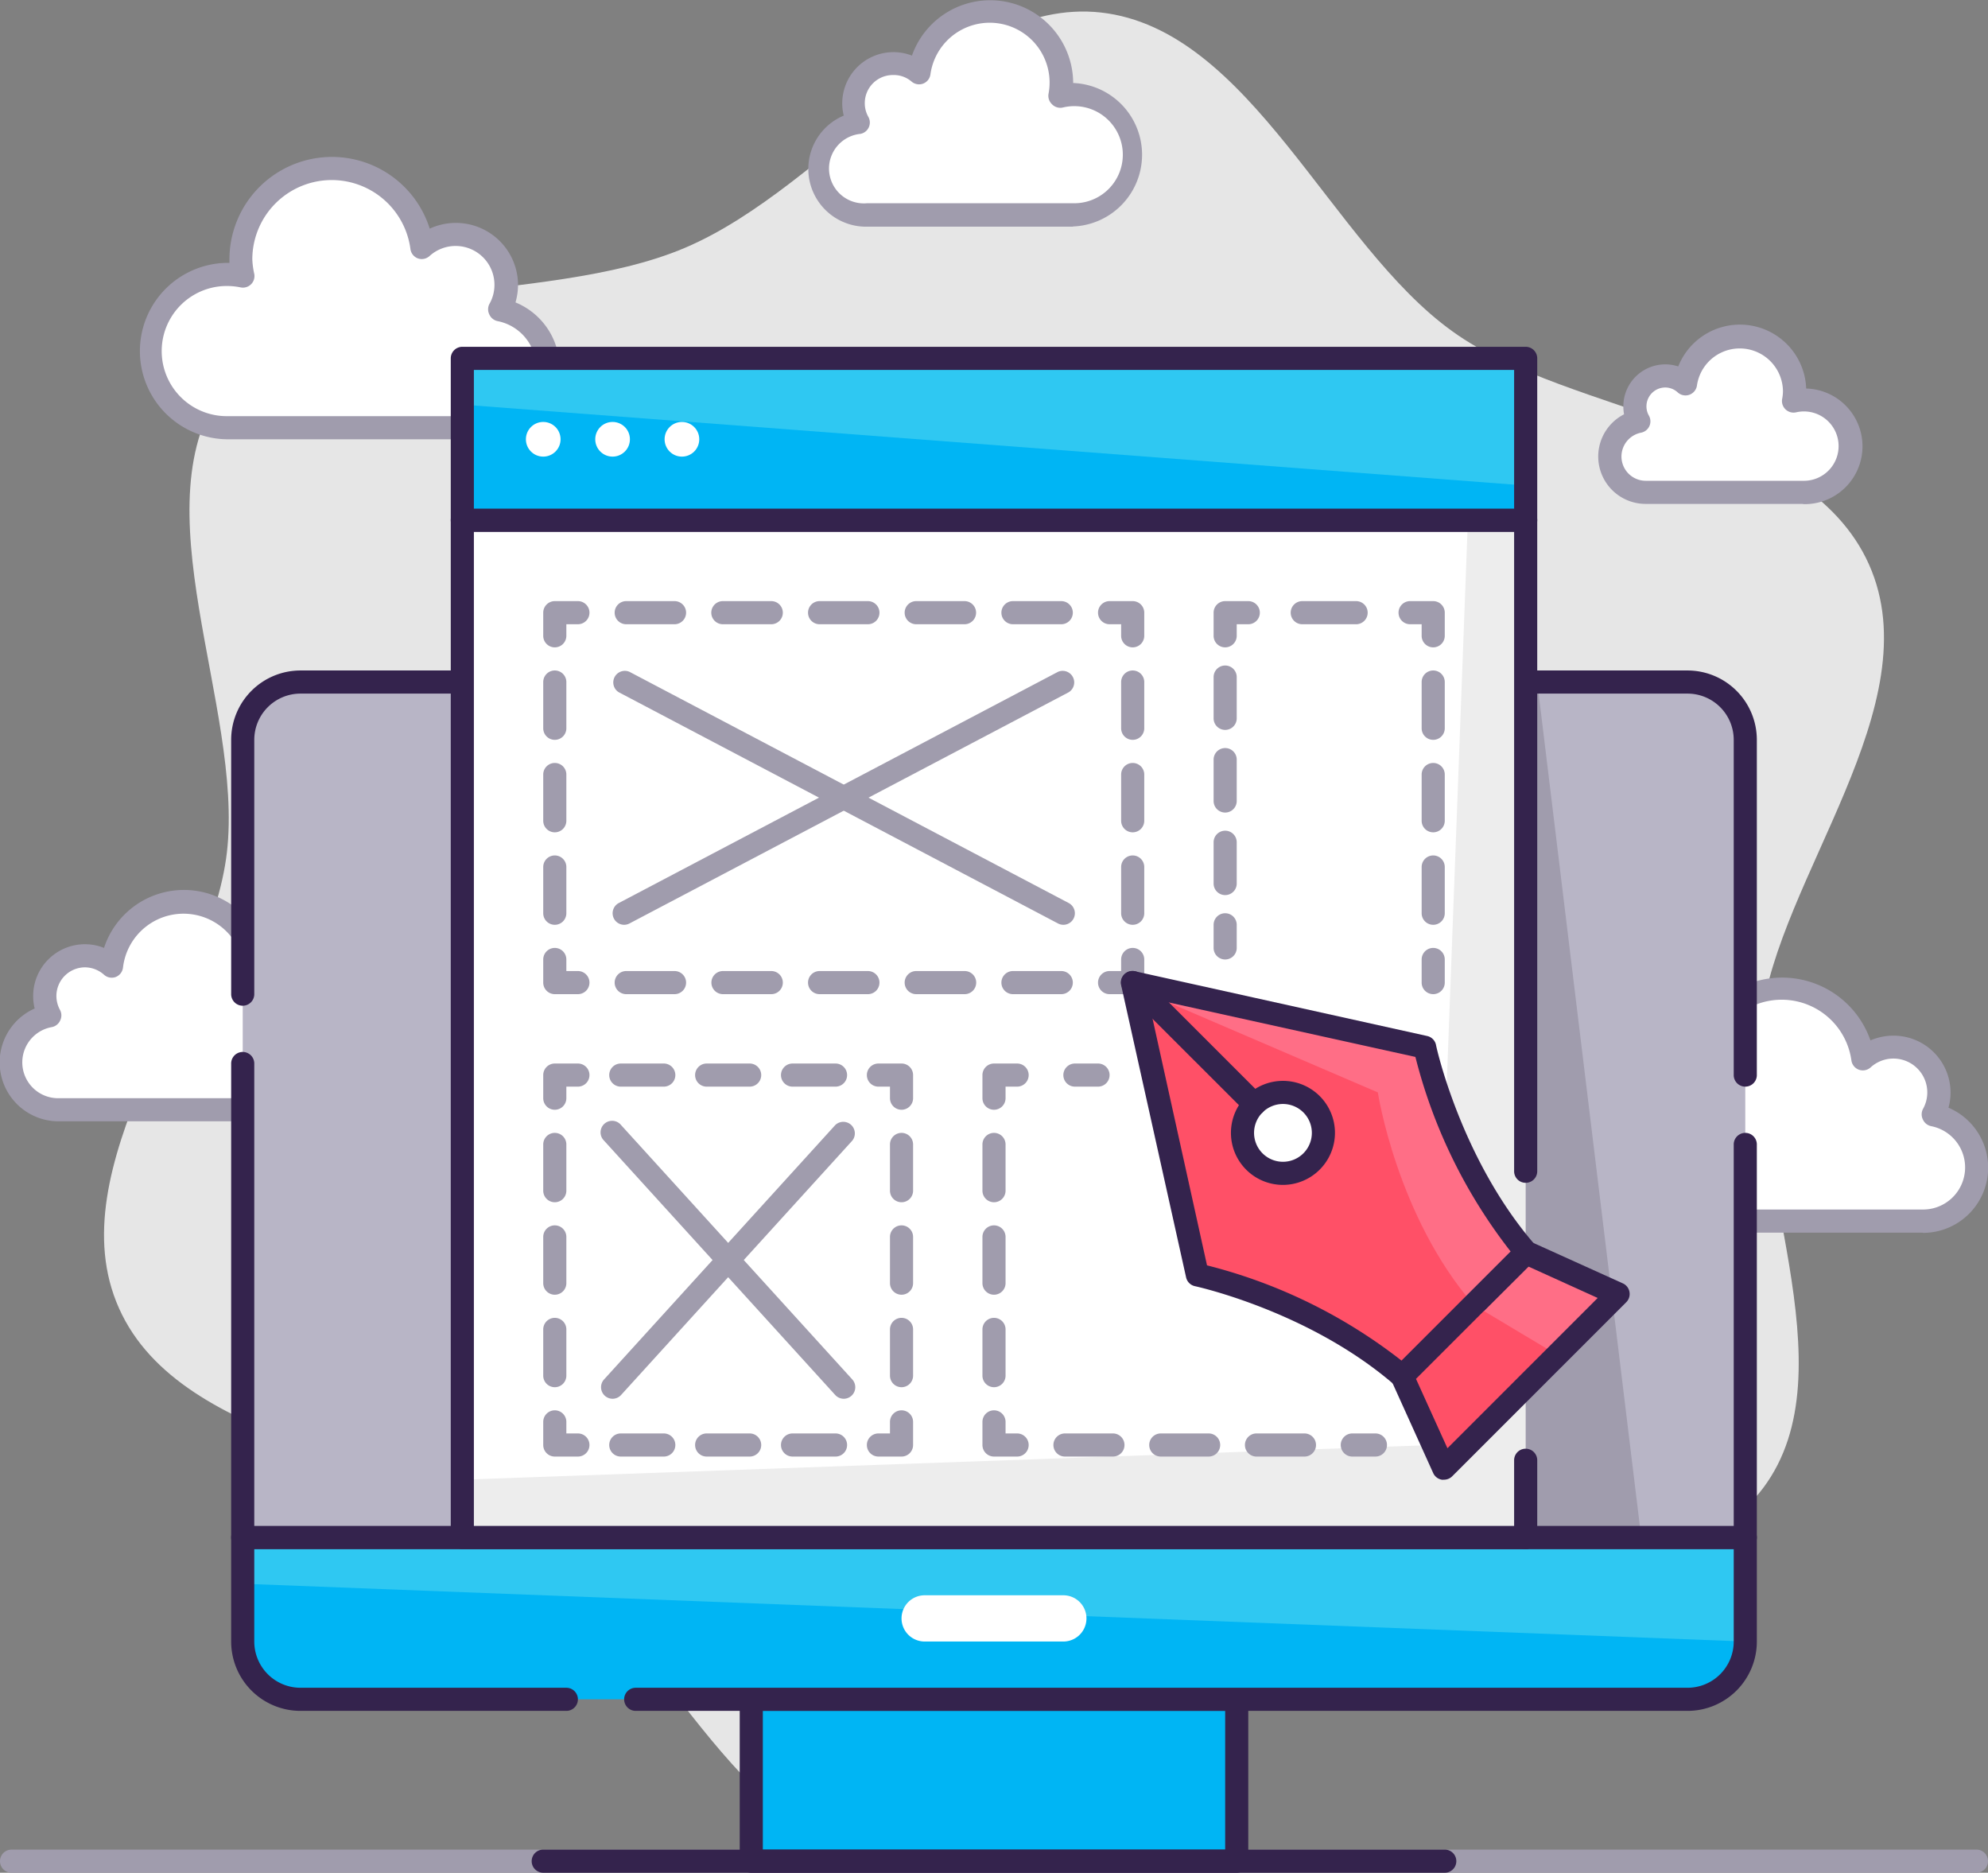 <svg xmlns="http://www.w3.org/2000/svg" viewBox="0 0 172 162"><rect x="0" y="0" width="172" height="162" fill="#808080" stroke="none"/><defs><style>.cls-1{fill:#e6e6e6;}.cls-2{fill:#fff;}.cls-3{fill:#a09cad;}.cls-4{fill:#00b5f4;}.cls-5{fill:#34234d;}.cls-6{fill:#2fc8f2;}.cls-7{fill:#b8b5c6;}.cls-8{fill:#ededed;}.cls-9{fill:#ff6e86;}.cls-10{fill:#ff5067;}</style></defs><title>Asset 11</title><g id="Layer_2" data-name="Layer 2"><g id="Layer_1-2" data-name="Layer 1"><path class="cls-1" d="M152.37,88.25C153.8,76,167.15,61,161.7,48.82s-25.83-12.81-36-20.13C115.1,21.13,108.24,2.52,95.23,1.08,82.62-.31,71.75,16.13,59.28,21.43S27,23.32,19.51,33.27c-7.76,10.27,1.6,27.81.12,40.48C18.2,86,4.85,101,10.3,113.18S36.13,126,46.35,133.31c10.55,7.56,17.41,26.17,30.42,27.61,12.61,1.39,23.48-15,36-20.35s32.25-1.89,39.77-11.84C160.25,118.46,150.89,100.92,152.37,88.25Z"/><path class="cls-2" d="M4.33,87.87a3.44,3.44,0,0,1-.45-1.71,3.48,3.48,0,0,1,5.81-2.58,6.27,6.27,0,1,1,12.38,2,4.83,4.83,0,0,1,1.08-.12,5.29,5.29,0,1,1,0,10.57h-18a4.1,4.1,0,0,1-.78-8.13Z"/><path class="cls-3" d="M23.15,97h-18A5.1,5.1,0,0,1,3,87.24a4.37,4.37,0,0,1-.13-1.08,4.48,4.48,0,0,1,4.48-4.48A4.38,4.38,0,0,1,9,82,7.27,7.27,0,0,1,23.18,84.4v0a6.29,6.29,0,0,1,0,12.57ZM7.36,83.68a2.48,2.48,0,0,0-2.48,2.48,2.53,2.53,0,0,0,.32,1.22,1,1,0,0,1,0,.91,1,1,0,0,1-.72.56A3.1,3.1,0,0,0,5.11,95h18a4.28,4.28,0,1,0-.88-8.47,1,1,0,0,1-1.19-1.17,5.27,5.27,0,1,0-10.4-1.65,1,1,0,0,1-.64.81,1,1,0,0,1-1-.2A2.5,2.5,0,0,0,7.36,83.68Z"/><path class="cls-2" d="M141.79,36.45a2.62,2.62,0,0,1,4.05-3.24,4.73,4.73,0,0,1,9.43.61,4.94,4.94,0,0,1-.08.87,4.38,4.38,0,0,1,.82-.09,4,4,0,0,1,0,8H142.38a3.1,3.1,0,0,1-.59-6.14Z"/><path class="cls-3" d="M156,43.59H142.38a4.1,4.1,0,0,1-1.87-7.75,4,4,0,0,1-.06-.69,3.63,3.63,0,0,1,3.63-3.63,3.55,3.55,0,0,1,1.12.18,5.74,5.74,0,0,1,11.07,1.91,5,5,0,0,1-.26,10ZM144.08,33.52a1.63,1.63,0,0,0-1.63,1.63,1.59,1.59,0,0,0,.21.8,1,1,0,0,1-.68,1.48,2.1,2.1,0,0,0,.4,4.16H156a3,3,0,1,0-.61-5.92,1,1,0,0,1-.91-.26,1,1,0,0,1-.29-.9,3.37,3.37,0,0,0,.07-.69,3.74,3.74,0,0,0-7.44-.48,1,1,0,0,1-1.66.61A1.6,1.6,0,0,0,144.08,33.52Z"/><path class="cls-2" d="M167.24,96.43a3.93,3.93,0,0,0-6.07-4.84,7.08,7.08,0,0,0-14.11.92,8,8,0,0,0,.12,1.3,6.08,6.08,0,0,0-1.22-.13,6,6,0,1,0,0,11.95h20.4a4.64,4.64,0,0,0,.88-9.2Z"/><path class="cls-3" d="M166.36,106.63H146a7,7,0,1,1,0-13.95h.1v-.17A8.09,8.09,0,0,1,161.83,90a5,5,0,0,1,2-.41,4.93,4.93,0,0,1,4.93,4.93,4.74,4.74,0,0,1-.18,1.3,5.64,5.64,0,0,1-2.21,10.83ZM146,94.68a5,5,0,1,0,0,9.95h20.4a3.64,3.64,0,0,0,.69-7.21,1,1,0,0,1-.72-.57,1,1,0,0,1,0-.91,2.93,2.93,0,0,0-4.52-3.61,1,1,0,0,1-1.67-.61,6.09,6.09,0,0,0-12.12.79,5.52,5.52,0,0,0,.11,1.12A1,1,0,0,1,147,94.79,5.21,5.21,0,0,0,146,94.68Z"/><path class="cls-2" d="M74.26,10.6a3.43,3.43,0,0,1,5.29-4.22A6.17,6.17,0,1,1,91.74,8.32a4.68,4.68,0,0,1,1.07-.12,5.21,5.21,0,0,1,0,10.41H75a4,4,0,0,1-.77-8Z"/><path class="cls-3" d="M92.81,19.61H75A5,5,0,0,1,73,10a4.27,4.27,0,0,1-.13-1.06A4.43,4.43,0,0,1,78.9,4.81,7.18,7.18,0,0,1,92.85,7.18v0a6.21,6.21,0,0,1,0,12.41ZM77.25,6.49a2.43,2.43,0,0,0-2.43,2.43,2.38,2.38,0,0,0,.31,1.19,1,1,0,0,1-.68,1.47,3,3,0,0,0,.58,6H92.81A4.2,4.2,0,1,0,92,9.29,1,1,0,0,1,91,9a1,1,0,0,1-.28-.9,5.26,5.26,0,0,0,.09-1,5.18,5.18,0,0,0-10.31-.67,1,1,0,0,1-.65.81,1,1,0,0,1-1-.2A2.37,2.37,0,0,0,77.25,6.49Z"/><path class="cls-2" d="M43.25,26.79a4.3,4.3,0,0,0,.57-2.14,4.37,4.37,0,0,0-4.37-4.37,4.31,4.31,0,0,0-2.93,1.14,7.87,7.87,0,0,0-15.67,1A7.67,7.67,0,0,0,21,23.88a6.84,6.84,0,0,0-1.37-.14,6.63,6.63,0,0,0,0,13.26H42.27a5.15,5.15,0,0,0,1-10.21Z"/><path class="cls-3" d="M42.27,38H19.62a7.63,7.63,0,1,1,.23-15.26v-.31a8.87,8.87,0,0,1,17.33-2.65,5.38,5.38,0,0,1,7.64,4.87,5.51,5.51,0,0,1-.22,1.51A6.15,6.15,0,0,1,42.27,38ZM19.62,24.74a5.63,5.63,0,0,0,0,11.26H42.27a4.15,4.15,0,0,0,.79-8.22,1,1,0,0,1-.72-.57,1,1,0,0,1,0-.91,3.32,3.32,0,0,0,.44-1.65,3.36,3.36,0,0,0-5.63-2.49,1,1,0,0,1-1,.19,1,1,0,0,1-.64-.81,6.87,6.87,0,0,0-13.68.89A7,7,0,0,0,22,23.7a1,1,0,0,1-1.19,1.16A5.86,5.86,0,0,0,19.62,24.74Z"/><path class="cls-3" d="M171,162H1a1,1,0,0,1,0-2H171a1,1,0,0,1,0,2Z"/><rect class="cls-4" x="65" y="147" width="42" height="14"/><path class="cls-5" d="M107,162H65a1,1,0,0,1-1-1V147a1,1,0,0,1,1-1h42a1,1,0,0,1,1,1v14A1,1,0,0,1,107,162Zm-41-2h40V148H66Z"/><path class="cls-4" d="M21,133H151a0,0,0,0,1,0,0v9a5,5,0,0,1-5,5H26a5,5,0,0,1-5-5v-9A0,0,0,0,1,21,133Z"/><polygon class="cls-6" points="151 142 21 137 21 133 151 133 151 142"/><path class="cls-5" d="M146,148H55a1,1,0,0,1,0-2h91a4,4,0,0,0,4-4v-8H22v8a4,4,0,0,0,4,4H49a1,1,0,0,1,0,2H26a6,6,0,0,1-6-6v-9a1,1,0,0,1,1-1H151a1,1,0,0,1,1,1v9A6,6,0,0,1,146,148Z"/><path class="cls-7" d="M26,59H146a5,5,0,0,1,5,5v69a0,0,0,0,1,0,0H21a0,0,0,0,1,0,0V64A5,5,0,0,1,26,59Z"/><polygon class="cls-3" points="142 133 113 133 113 59 133 59 142 133"/><path class="cls-5" d="M151,94a1,1,0,0,1-1-1V64a4,4,0,0,0-4-4H26a4,4,0,0,0-4,4V86a1,1,0,0,1-2,0V64a6,6,0,0,1,6-6H146a6,6,0,0,1,6,6V93A1,1,0,0,1,151,94Z"/><path class="cls-5" d="M151,134H21a1,1,0,0,1-1-1V92a1,1,0,0,1,2,0v40H150V99a1,1,0,0,1,2,0v34A1,1,0,0,1,151,134Z"/><path class="cls-5" d="M125,162H47a1,1,0,0,1,0-2h78a1,1,0,0,1,0,2Z"/><path class="cls-2" d="M92,142H80a2,2,0,0,1,0-4H92a2,2,0,0,1,0,4Z"/><rect class="cls-8" x="40" y="45" width="92" height="88"/><polygon class="cls-2" points="124 125 40 128 40 45 127 45 124 125"/><path class="cls-5" d="M132,134a1,1,0,0,1-1-1v-6.68a1,1,0,0,1,2,0V133A1,1,0,0,1,132,134Z"/><path class="cls-5" d="M132,134H40a1,1,0,0,1-1-1V45a1,1,0,0,1,1-1h92a1,1,0,0,1,1,1v56.32a1,1,0,0,1-2,0V46H41v86h91a1,1,0,0,1,0,2Z"/><rect class="cls-4" x="40" y="31" width="92" height="14"/><polygon class="cls-6" points="132 42 40 35 40 31 132 31 132 42"/><path class="cls-5" d="M132,46H40a1,1,0,0,1-1-1V31a1,1,0,0,1,1-1h92a1,1,0,0,1,1,1V45A1,1,0,0,1,132,46ZM41,44h90V32H41Z"/><circle class="cls-2" cx="47" cy="38" r="1.5"/><circle class="cls-2" cx="53" cy="38" r="1.5"/><circle class="cls-2" cx="59" cy="38" r="1.5"/><path class="cls-3" d="M98,86H96a1,1,0,0,1,0-2h1V83a1,1,0,0,1,2,0v2A1,1,0,0,1,98,86Z"/><path class="cls-3" d="M91.82,86H87.64a1,1,0,1,1,0-2h4.18a1,1,0,0,1,0,2Zm-8.36,0H79.27a1,1,0,1,1,0-2h4.19a1,1,0,0,1,0,2Zm-8.37,0H70.91a1,1,0,0,1,0-2h4.18a1,1,0,0,1,0,2Zm-8.36,0H62.55a1,1,0,0,1,0-2h4.18a1,1,0,1,1,0,2Zm-8.37,0H54.18a1,1,0,0,1,0-2h4.18a1,1,0,1,1,0,2Z"/><path class="cls-3" d="M50,86H48a1,1,0,0,1-1-1V83a1,1,0,0,1,2,0v1h1a1,1,0,0,1,0,2Z"/><path class="cls-3" d="M48,80a1,1,0,0,1-1-1V75a1,1,0,0,1,2,0v4A1,1,0,0,1,48,80Zm0-8a1,1,0,0,1-1-1V67a1,1,0,0,1,2,0v4A1,1,0,0,1,48,72Zm0-8a1,1,0,0,1-1-1V59a1,1,0,0,1,2,0v4A1,1,0,0,1,48,64Z"/><path class="cls-3" d="M48,56a1,1,0,0,1-1-1V53a1,1,0,0,1,1-1h2a1,1,0,0,1,0,2H49v1A1,1,0,0,1,48,56Z"/><path class="cls-3" d="M91.82,54H87.64a1,1,0,1,1,0-2h4.18a1,1,0,0,1,0,2Zm-8.37,0H79.27a1,1,0,1,1,0-2h4.18a1,1,0,0,1,0,2Zm-8.36,0H70.91a1,1,0,0,1,0-2h4.18a1,1,0,0,1,0,2Zm-8.36,0H62.54a1,1,0,1,1,0-2h4.19a1,1,0,0,1,0,2Zm-8.37,0H54.18a1,1,0,0,1,0-2h4.18a1,1,0,0,1,0,2Z"/><path class="cls-3" d="M98,56a1,1,0,0,1-1-1V54H96a1,1,0,0,1,0-2h2a1,1,0,0,1,1,1v2A1,1,0,0,1,98,56Z"/><path class="cls-3" d="M98,80a1,1,0,0,1-1-1V75a1,1,0,0,1,2,0v4A1,1,0,0,1,98,80Zm0-8a1,1,0,0,1-1-1V67a1,1,0,0,1,2,0v4A1,1,0,0,1,98,72Zm0-8a1,1,0,0,1-1-1V59a1,1,0,0,1,2,0v4A1,1,0,0,1,98,64Z"/><path class="cls-3" d="M106,83a1,1,0,0,1-1-1V80a1,1,0,0,1,2,0v2A1,1,0,0,1,106,83Z"/><path class="cls-3" d="M106,77.43a1,1,0,0,1-1-1V72.86a1,1,0,0,1,2,0v3.57A1,1,0,0,1,106,77.43Zm0-7.14a1,1,0,0,1-1-1V65.71a1,1,0,1,1,2,0v3.58A1,1,0,0,1,106,70.29Zm0-7.15a1,1,0,0,1-1-1V58.57a1,1,0,1,1,2,0v3.57A1,1,0,0,1,106,63.14Z"/><path class="cls-3" d="M106,56a1,1,0,0,1-1-1V53a1,1,0,0,1,1-1h2a1,1,0,0,1,0,2h-1v1A1,1,0,0,1,106,56Z"/><path class="cls-3" d="M117.33,54h-4.66a1,1,0,0,1,0-2h4.66a1,1,0,0,1,0,2Z"/><path class="cls-3" d="M124,56a1,1,0,0,1-1-1V54h-1a1,1,0,0,1,0-2h2a1,1,0,0,1,1,1v2A1,1,0,0,1,124,56Z"/><path class="cls-3" d="M124,80a1,1,0,0,1-1-1V75a1,1,0,0,1,2,0v4A1,1,0,0,1,124,80Zm0-8a1,1,0,0,1-1-1V67a1,1,0,0,1,2,0v4A1,1,0,0,1,124,72Zm0-8a1,1,0,0,1-1-1V59a1,1,0,0,1,2,0v4A1,1,0,0,1,124,64Z"/><path class="cls-3" d="M124,86a1,1,0,0,1-1-1V83a1,1,0,0,1,2,0v2A1,1,0,0,1,124,86Z"/><path class="cls-9" d="M121.32,119.06l10.74-10.74c-6.65-7.67-8.77-17.73-8.77-17.73L98,85l5.59,25.29S113.65,112.41,121.32,119.06Z"/><polygon class="cls-9" points="132.06 108.32 121.32 119.06 124.92 127 140 111.92 132.06 108.32"/><path class="cls-10" d="M121.32,119.06l6.18-6.18c-6.65-7.67-8.29-18.38-8.29-18.38L98.68,85.68l4.91,24.61S113.65,112.41,121.32,119.06Z"/><path class="cls-5" d="M121.32,120.06a1,1,0,0,1-.66-.25c-7.37-6.39-17.18-8.53-17.28-8.55a1,1,0,0,1-.76-.76L97,85.22a1,1,0,0,1,1.2-1.2l25.28,5.6a1,1,0,0,1,.76.76c0,.1,2.16,9.91,8.55,17.28a1,1,0,0,1,0,1.37L122,119.77A1,1,0,0,1,121.32,120.06Zm-16.89-10.6a45.31,45.31,0,0,1,16.83,8.24l9.44-9.44a45.31,45.31,0,0,1-8.24-16.83L99.32,86.32Z"/><circle class="cls-2" cx="111" cy="98" r="3.5"/><path class="cls-5" d="M111,102.5a4.5,4.5,0,1,1,4.5-4.5A4.51,4.51,0,0,1,111,102.5Zm0-7a2.5,2.5,0,1,0,2.5,2.5A2.5,2.5,0,0,0,111,95.5Z"/><path class="cls-5" d="M108.53,96.52a1,1,0,0,1-.71-.29L97.29,85.71a1,1,0,0,1,1.42-1.42l10.53,10.53a1,1,0,0,1,0,1.41A1,1,0,0,1,108.53,96.52Z"/><polygon class="cls-10" points="127.5 112.88 121.32 119.06 124.92 127 134.72 117.2 127.5 112.88"/><path class="cls-5" d="M124.92,128a.55.55,0,0,1-.18,0,1,1,0,0,1-.74-.57l-3.59-7.94a1,1,0,0,1,.2-1.12l10.74-10.74a1,1,0,0,1,1.12-.2l7.94,3.59a1,1,0,0,1,.57.74,1,1,0,0,1-.27.88l-15.09,15.09A1,1,0,0,1,124.92,128Zm-2.41-8.72,2.72,6,13-13-6-2.72Z"/><path class="cls-3" d="M92,80a1,1,0,0,1-.47-.12l-38-20a1,1,0,0,1,.94-1.76l38,20a1,1,0,0,1,.41,1.35A1,1,0,0,1,92,80Z"/><path class="cls-3" d="M54,80a1,1,0,0,1-.88-.53,1,1,0,0,1,.41-1.35l38-20a1,1,0,0,1,.94,1.76l-38,20A1,1,0,0,1,54,80Z"/><path class="cls-3" d="M78,126H76a1,1,0,0,1,0-2h1v-1a1,1,0,0,1,2,0v2A1,1,0,0,1,78,126Z"/><path class="cls-3" d="M72.29,126H68.57a1,1,0,0,1,0-2h3.72a1,1,0,1,1,0,2Zm-7.43,0H61.14a1,1,0,1,1,0-2h3.72a1,1,0,1,1,0,2Zm-7.43,0H53.71a1,1,0,0,1,0-2h3.72a1,1,0,1,1,0,2Z"/><path class="cls-3" d="M50,126H48a1,1,0,0,1-1-1v-2a1,1,0,0,1,2,0v1h1a1,1,0,0,1,0,2Z"/><path class="cls-3" d="M48,120a1,1,0,0,1-1-1v-4a1,1,0,0,1,2,0v4A1,1,0,0,1,48,120Zm0-8a1,1,0,0,1-1-1v-4a1,1,0,0,1,2,0v4A1,1,0,0,1,48,112Zm0-8a1,1,0,0,1-1-1V99a1,1,0,0,1,2,0v4A1,1,0,0,1,48,104Z"/><path class="cls-3" d="M48,96a1,1,0,0,1-1-1V93a1,1,0,0,1,1-1h2a1,1,0,0,1,0,2H49v1A1,1,0,0,1,48,96Z"/><path class="cls-3" d="M72.29,94H68.57a1,1,0,0,1,0-2h3.72a1,1,0,1,1,0,2Zm-7.43,0H61.14a1,1,0,1,1,0-2h3.72a1,1,0,1,1,0,2Zm-7.43,0H53.71a1,1,0,0,1,0-2h3.72a1,1,0,1,1,0,2Z"/><path class="cls-3" d="M78,96a1,1,0,0,1-1-1V94H76a1,1,0,0,1,0-2h2a1,1,0,0,1,1,1v2A1,1,0,0,1,78,96Z"/><path class="cls-3" d="M78,120a1,1,0,0,1-1-1v-4a1,1,0,0,1,2,0v4A1,1,0,0,1,78,120Zm0-8a1,1,0,0,1-1-1v-4a1,1,0,0,1,2,0v4A1,1,0,0,1,78,112Zm0-8a1,1,0,0,1-1-1V99a1,1,0,0,1,2,0v4A1,1,0,0,1,78,104Z"/><path class="cls-3" d="M119,126h-2a1,1,0,0,1,0-2h2a1,1,0,0,1,0,2Z"/><path class="cls-3" d="M112.86,126h-4.15a1,1,0,1,1,0-2h4.15a1,1,0,1,1,0,2Zm-8.29,0h-4.14a1,1,0,0,1,0-2h4.14a1,1,0,0,1,0,2Zm-8.28,0H92.14a1,1,0,1,1,0-2h4.15a1,1,0,1,1,0,2Z"/><path class="cls-3" d="M88,126H86a1,1,0,0,1-1-1v-2a1,1,0,0,1,2,0v1h1a1,1,0,0,1,0,2Z"/><path class="cls-3" d="M86,120a1,1,0,0,1-1-1v-4a1,1,0,0,1,2,0v4A1,1,0,0,1,86,120Zm0-8a1,1,0,0,1-1-1v-4a1,1,0,0,1,2,0v4A1,1,0,0,1,86,112Zm0-8a1,1,0,0,1-1-1V99a1,1,0,0,1,2,0v4A1,1,0,0,1,86,104Z"/><path class="cls-3" d="M86,96a1,1,0,0,1-1-1V93a1,1,0,0,1,1-1h2a1,1,0,0,1,0,2H87v1A1,1,0,0,1,86,96Z"/><path class="cls-3" d="M95,94H93a1,1,0,0,1,0-2h2a1,1,0,0,1,0,2Z"/><path class="cls-3" d="M73,121a1,1,0,0,1-.74-.33l-20-22a1,1,0,1,1,1.48-1.34l20,22a1,1,0,0,1-.07,1.41A1,1,0,0,1,73,121Z"/><path class="cls-3" d="M53,121a1,1,0,0,1-.67-.26,1,1,0,0,1-.07-1.41l20-22a1,1,0,0,1,1.48,1.34l-20,22A1,1,0,0,1,53,121Z"/></g></g></svg>